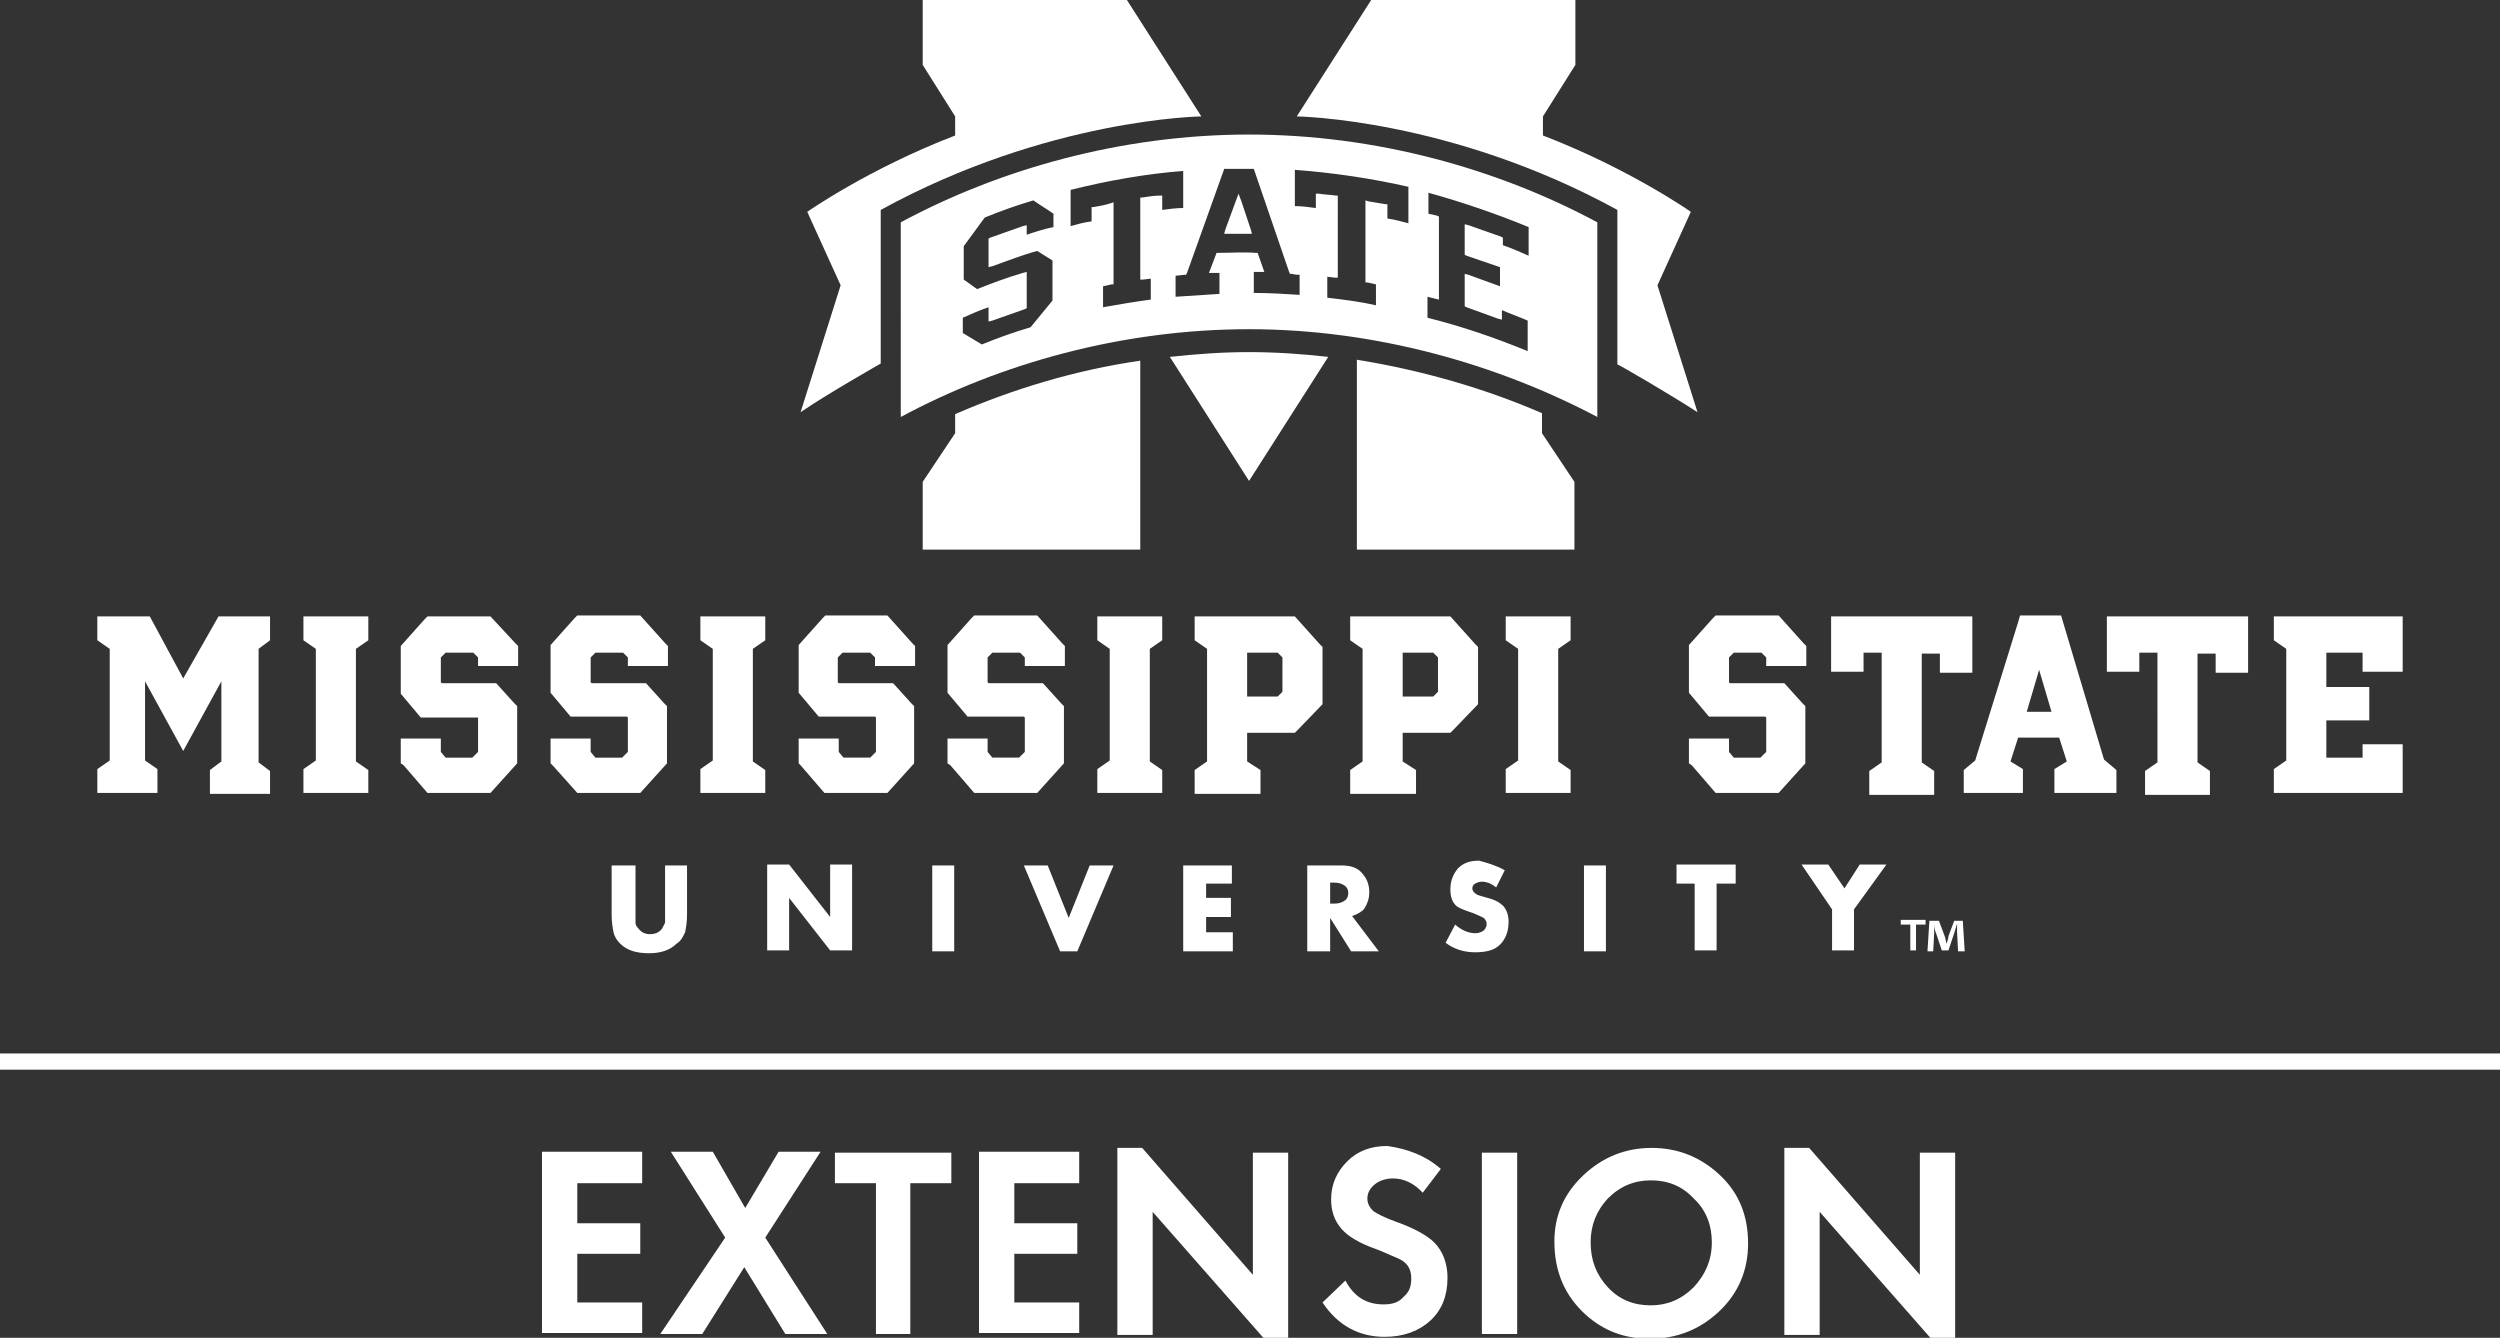 <svg xmlns="http://www.w3.org/2000/svg" width="262" height="140.2" viewBox="0 0 262 140.2"><rect x="0" y="0" width="262" height="140.2" fill="#333333" stroke="none"/><style><![CDATA[
	.st0{fill:#FFFFFF;}
]]></style><g id="White_MState_-_0C"><path class="st0" d="M100.1 45.4l-3.4 5.1v7.1h22.8V37.8c-6.9 1-13.4 3-19.4 5.6v2zM142.3 57.6H165v-7.1l-3.4-5.1v-2.1c-6-2.6-12.6-4.5-19.4-5.6v19.9zM118.1 0H96.7v6.8l3.4 5.4v2c-9.1 3.5-15.5 8-15.5 8l3.5 7.7-4.2 13.3c2.6-1.8 8.4-5.1 8.4-5.1V22c17.5-9.6 33.6-9.8 33.6-9.8L118.1 0zM122.6 37.4l8.3 13 8.3-13c-2.7-.3-5.5-.5-8.3-.5s-5.5.2-8.3.5zM177.9 43.2l-4.2-13.3 3.5-7.7s-6.4-4.5-15.5-8v-2l3.4-5.4V0h-21.4l-7.8 12.2s16.1.2 33.6 9.8v16.2c0-.1 5.8 3.3 8.4 5z"/><path class="st0" d="M130.9 14.1c13.3 0 26.1 3.6 36.5 9.2v20.4c-10.4-5.5-23.2-9.2-36.5-9.2s-26.1 3.6-36.5 9.2V23.3c10.4-5.6 23.2-9.2 36.5-9.2zm-6.7 3.8c-4 .3-8 1-12 2v3.8c.7-.2 1.4-.4 2.2-.5v-1.5h.2c.6-.1 1.2-.2 1.8-.4l.3-.1v8.6h-.2l-.9.2v2.2c1.7-.3 3.4-.6 5-.8v-2.2l-.8.1h-.3v-8.6h.2c.6-.1 1.3-.2 1.8-.2h.3V22c.7-.1 1.5-.2 2.2-.2v-3.9zm-13.8 4.5c-.7-.5-1.4-.9-2.1-1.4-1.7.5-3.4 1.1-5.1 1.8l-2.2 3v3.5l1.4 1c1.5-.6 3.1-1.2 4.8-1.7l.4-.1v3.8l-.2.1c-1.1.4-2.3.8-3.4 1.2l-.4.1v-1.5c-.9.3-1.8.7-2.7 1.1v1.6c.7.4 1.3.8 2 1.2 1.7-.7 3.4-1.3 5.1-1.8l2.3-2.8v-4.2l-1.6-1c-1.5.4-3 1-4.7 1.6l-.4.1v-3l.2-.1c1.1-.4 2.3-.8 3.4-1.2l.4-.1v1c.9-.3 1.8-.6 2.8-.8v-1.4zm37.3-2.8c-3.9-.9-8-1.5-12-1.8v3.8c.7 0 1.5.1 2.2.2v-1.5h.3c.6.1 1.2.1 1.8.2h.2V29.1h-.3l-.8-.1v2.2c1.7.2 3.4.4 5.1.8v-2.2l-.9-.2h-.2V21l.3.1 1.8.3h.2v1.5c.7.1 1.5.3 2.2.5v-3.8zm6.2 4c1.1.4 2.3.8 3.4 1.2l.2.1v.8c.9.3 1.8.7 2.7 1.1v-3c-3.4-1.4-6.9-2.6-10.5-3.6v2.2l.9.2.2.1V31.4l-.4-.1-.8-.2v2.2c3.6.9 7.1 2.1 10.5 3.5v-3.2c-.9-.4-1.8-.7-2.7-1.1v1l-.4-.1-3.3-1.2-.2-.1v-3.4l.4.1 3.3 1.2v-2c-1.2-.4-2.3-.8-3.5-1.2l-.2-.1v-3.2l.4.1m-22.8.5l.1.4h-2.9l.1-.4 1.1-3 .3-.8.3.8 1 3zm5.3 4.7c-.3 0-.7 0-1-.1h-.2l-.1-.2-3.7-10.8h-3.1l-3.9 10.9-.1.2h-.2l-.9.1v2.2c1.5-.1 3.1-.2 4.6-.3v-2.2h-1.1l.8-2.1h.2c1.3 0 2.6-.1 3.9 0h.2l.7 2h-1.1v2.2c1.6 0 3.2.1 4.8.2v-2.1z"/></g><g id="MSU_-_LINE_-_TEXT"><path class="st0" d="M67.3 124h-6.8v4.2h6.6v3.2h-6.6v5.1h6.8v3.2H56.8v-19h10.5v3.3zM76 129.7l-5.7-9h4.4l3.4 5.9 3.5-5.9H86l-5.8 9 6.5 10.1h-4.4l-4.3-7-4.4 7h-4.4l6.8-10.1zM95.5 139.8h-3.7V124h-4.3v-3.2h12.2v3.2h-4.3v15.8zM113.1 124h-6.8v4.2h6.6v3.2h-6.6v5.1h6.8v3.2h-10.5v-19h10.5v3.3zM117.1 139.8v-19.5h2.6l11.6 13.3v-12.8h3.7v19.4h-2.6L120.8 127v12.9h-3.7zM151 122.5l-1.9 2.5c-.9-1-2-1.5-3.1-1.5-.7 0-1.4.2-1.9.6-.5.4-.8.9-.8 1.5 0 .5.2.9.6 1.3.4.3 1.2.7 2.3 1.1 2 .7 3.4 1.5 4.1 2.2.9.9 1.4 2.2 1.4 3.7 0 1.9-.6 3.4-1.8 4.5-1.2 1.1-2.8 1.7-4.8 1.7-2.7 0-4.9-1.2-6.5-3.6l2.4-2.3c.9 1.7 2.2 2.5 4 2.5.9 0 1.6-.2 2.1-.8.6-.5.8-1.1.8-1.9 0-.7-.2-1.3-.7-1.7-.2-.2-.6-.4-1.1-.6-.5-.2-1.1-.5-1.9-.8-1.7-.6-2.9-1.3-3.6-2.1-.7-.8-1.1-1.8-1.1-3.1 0-1.6.6-2.9 1.7-4s2.5-1.6 4.2-1.6c2.1.3 4 1 5.6 2.4zM159 120.8v19h-3.7v-19h3.7zM162.9 130.1c0-2.7 1-5 3-6.9 2-1.9 4.4-2.9 7.2-2.9s5.2 1 7.2 2.9 2.9 4.3 2.9 7.1-1 5.2-3 7.1c-2 1.9-4.4 2.9-7.3 2.9-2.6 0-4.8-.8-6.7-2.5-2.2-2-3.3-4.5-3.3-7.7zm3.8.1c0 1.9.6 3.4 1.8 4.7 1.2 1.3 2.7 1.9 4.5 1.9 1.7 0 3.2-.6 4.5-1.9 1.2-1.3 1.9-2.8 1.9-4.7 0-1.8-.6-3.4-1.9-4.6-1.2-1.3-2.7-1.9-4.5-1.9-1.7 0-3.2.6-4.5 1.9-1.2 1.3-1.8 2.8-1.8 4.6zM187 139.8v-19.5h2.6l11.6 13.3v-12.8h3.7v19.4h-2.6L190.7 127v12.9H187zM0 112.1h262v-1.7H0"/><g><path class="st0" d="M23.2 79.8v-8.4l-4 7.3-4-7.3v8.3l1.3.9v2.5h-6.3v-2.5l1.3-.9V68l-1.3-.9v-2.5h5.5l3.5 6.5 3.7-6.5h5.4v2.5l-1.2.9v11.9l1.2.9v2.4H22v-2.5l1.2-.9zM38.6 83.1h-6.8v-2.5l1.3-.9V68l-1.3-.9v-2.5h6.8v2.5l-1.3.9v11.8l1.3.9v2.4zM54 67.4l.3.3v2.1h-4.2v-.9l-.5-.5h-2.9l-.5.5v2.6l.1.1H52l1.9 2.1.3.3v6l-2.8 3.1h-6.6l-2.5-2.9-.3-.2v-2.6h4.2v1.4l.5.6h2.8l.6-.6v-3.6h-6L42 72.7v-5l2.5-2.8.3-.3h6.6l2.6 2.8zM69.7 67.4l.3.3v2.1h-4.2v-.9l-.5-.5h-2.9l-.5.5v2.6l.1.1h5.7l1.9 2.1.3.3v6l-2.8 3.1h-6.6L58 80.3l-.3-.3v-2.6h4.2v1.4l.5.6h2.8l.6-.6v-3.6l-.1-.1h-5.9l-2.1-2.5v-5l2.5-2.8.3-.3h6.6l2.6 2.9zM80.2 83.1h-6.8v-2.5l1.3-.9V68l-1.3-.9v-2.5h6.8v2.5l-1.3.9v11.8l1.3.9v2.4zM95.6 67.4l.3.3v2.1h-4.2v-.9l-.5-.5h-2.9l-.5.5v2.6l.1.1h5.7l1.9 2.1.3.3v6L93 83.1h-6.6l-2.5-2.9-.2-.2v-2.6h4.2v1.4l.5.6h2.8l.6-.6v-3.6l-.1-.1h-5.9l-2.1-2.5v-5l2.5-2.8.3-.3H93l2.6 2.9zM111.3 67.4l.3.3v2.1h-4.2v-.9l-.5-.5H104l-.5.5v2.6l.1.1h5.7l1.9 2.1.3.3v6l-2.8 3.1h-6.6l-2.5-2.9-.3-.2v-2.6h4.2v1.4l.5.6h2.8l.6-.6v-3.6l-.1-.1h-5.9l-2.1-2.5v-5l2.5-2.8.3-.3h6.6l2.6 2.9zM121.8 83.1H115v-2.5l1.3-.9V68l-1.3-.9v-2.5h6.8v2.5l-1.3.9v11.8l1.3.9v2.4zM138.3 67.5l.3.3v6l-2.6 2.7-.3.3h-5v3l1.4.9v2.5h-6.9v-2.5l1.3-.9V68l-1.3-.9v-2.5h10.5l2.6 2.9zm-3.9 1.4l-.5-.5h-3.2V73h3.2l.5-.5v-3.6zM154.6 67.5l.3.3v6l-2.6 2.7-.3.3h-5v3l1.4.9v2.5h-6.9v-2.5l1.3-.9V68l-1.3-.9v-2.5H152l2.6 2.9zm-3.9 1.4l-.5-.5H147V73h3.2l.5-.5v-3.6zM164.6 83.1h-6.8v-2.5l1.3-.9V68l-1.3-.9v-2.5h6.8v2.5l-1.3.9v11.8l1.3.9v2.4zM189 67.4l.3.3v2.1h-4.2v-.9l-.5-.5h-2.9l-.5.5v2.6l.1.1h5.7l1.9 2.1.3.3v6l-2.8 3.1h-6.6l-2.5-2.9-.3-.2v-2.6h4.2v1.4l.5.6h2.8l.6-.6v-3.6l-.1-.1h-5.9l-2.1-2.5v-5l2.5-2.8.3-.3h6.6l2.6 2.9zM191.9 64.6h14.8v5.9h-3.4v-2h-1.9v11.4l1.3.9v2.5h-6.8v-2.5l1.3-.9V68.4h-1.9v2h-3.4v-5.8zM221.8 80.7v2.4h-6.5v-2.5l1.3-.8-.8-2.5h-4.3l-.8 2.5 1.3.8v2.5h-6.2v-2.4l1.2-1 4.5-14.5.2-.7h4.3l4.5 15.1 1.3 1.1zm-6.8-6.1l-1.3-4.4-1.3 4.4h2.6zM220.8 64.6h14.8v5.9h-3.4v-2h-1.9v11.4l1.3.9v2.5h-6.8v-2.5l1.3-.9V68.4h-1.9v2h-3.4v-5.8zM238.3 64.6h13.5v5.8h-4.2v-2h-3.8V72h4.5v3.5h-4.5v3.9h3.8V78h4.2v5.1h-13.5v-2.5l1.3-.9V68l-1.3-.9v-2.5z"/><g><path class="st0" d="M66.6 90.7V96.7c0 .2.1.4.3.6.3.4.7.6 1.2.6.6 0 1-.2 1.3-.6l.3-.6v-.4V90.7H72v5.2c0 .7-.1 1.3-.2 1.8-.2.4-.4.9-.9 1.2-.7.7-1.7 1-2.9 1-1.3 0-2.3-.3-3-1-.3-.3-.6-.7-.7-1.2-.1-.5-.2-1.1-.2-1.8v-5.2h2.5zM80.4 99.6v-9h2.3l4.3 5.5v-5.5h2.3v9H87l-4.3-5.5v5.5h-2.3zM100 90.7v9h-2.3v-9h2.3zM109.8 90.7l2.2 5.5 2.2-5.5h2.5l-3.8 9h-1.8l-3.8-9h2.5zM129.2 92.6h-2.8v1.5h2.6v2h-2.6v1.6h2.8v2H124v-9h5.1v1.9zM141.7 96l2.8 3.7h-2.9l-2.2-3.5v3.5H137v-9h3.6c1.1 0 1.8.3 2.3 1 .4.5.6 1.1.6 1.8s-.2 1.2-.5 1.7c-.2.3-.7.6-1.3.8zm-2.3-1.3h.4c.5 0 .8-.1 1.1-.3s.4-.5.4-.8-.1-.6-.4-.8-.6-.3-1.1-.3h-.4v2.2zM157.7 91.2l-.9 1.8c-.5-.4-1-.6-1.5-.6-.3 0-.5.1-.7.2-.2.1-.3.3-.3.5s.1.4.4.6c.1.1.5.2 1.2.4.8.2 1.3.5 1.7.9.3.4.5.9.5 1.6 0 1-.3 1.8-.9 2.4-.6.6-1.5.8-2.6.8s-2.2-.3-3.1-1l1-1.9c.7.6 1.4.9 2.1.9.2 0 .3 0 .5-.1.1 0 .3-.1.4-.2s.2-.2.2-.3c.1-.1.1-.2.1-.4s-.1-.4-.3-.6c-.2-.1-.6-.3-1.1-.5-.9-.3-1.4-.5-1.7-.7-.5-.4-.7-1-.7-1.8 0-.9.3-1.6.8-2.2.6-.6 1.3-.8 2.2-.8.8.2 1.8.5 2.7 1zM168.3 90.7v9H166v-9h2.3zM179.9 92.6v7h-2.3v-7h-1.9v-2h6.2v2h-2zM192 95.3l-3.2-4.7h2.8l1.7 2.5 1.6-2.5h2.8l-3.4 4.7v4.3H192v-4.3z"/></g></g><g><path class="st0" d="M201.8 96.4v.5h-1v2.7h-.6v-2.7h-1v-.5h2.6zm3.4 3.2l-.1-1.9v-.9c-.1.3-.2.7-.3 1l-.6 1.8h-.7l-.6-1.8c-.1-.2-.2-.6-.2-.9v.9l-.1 1.9h-.6l.2-3.2h1l.6 1.6c.1.2.1.5.2.8.1-.3.2-.6.2-.8l.6-1.6h.9l.2 3.2h-.7z"/></g></g></svg>